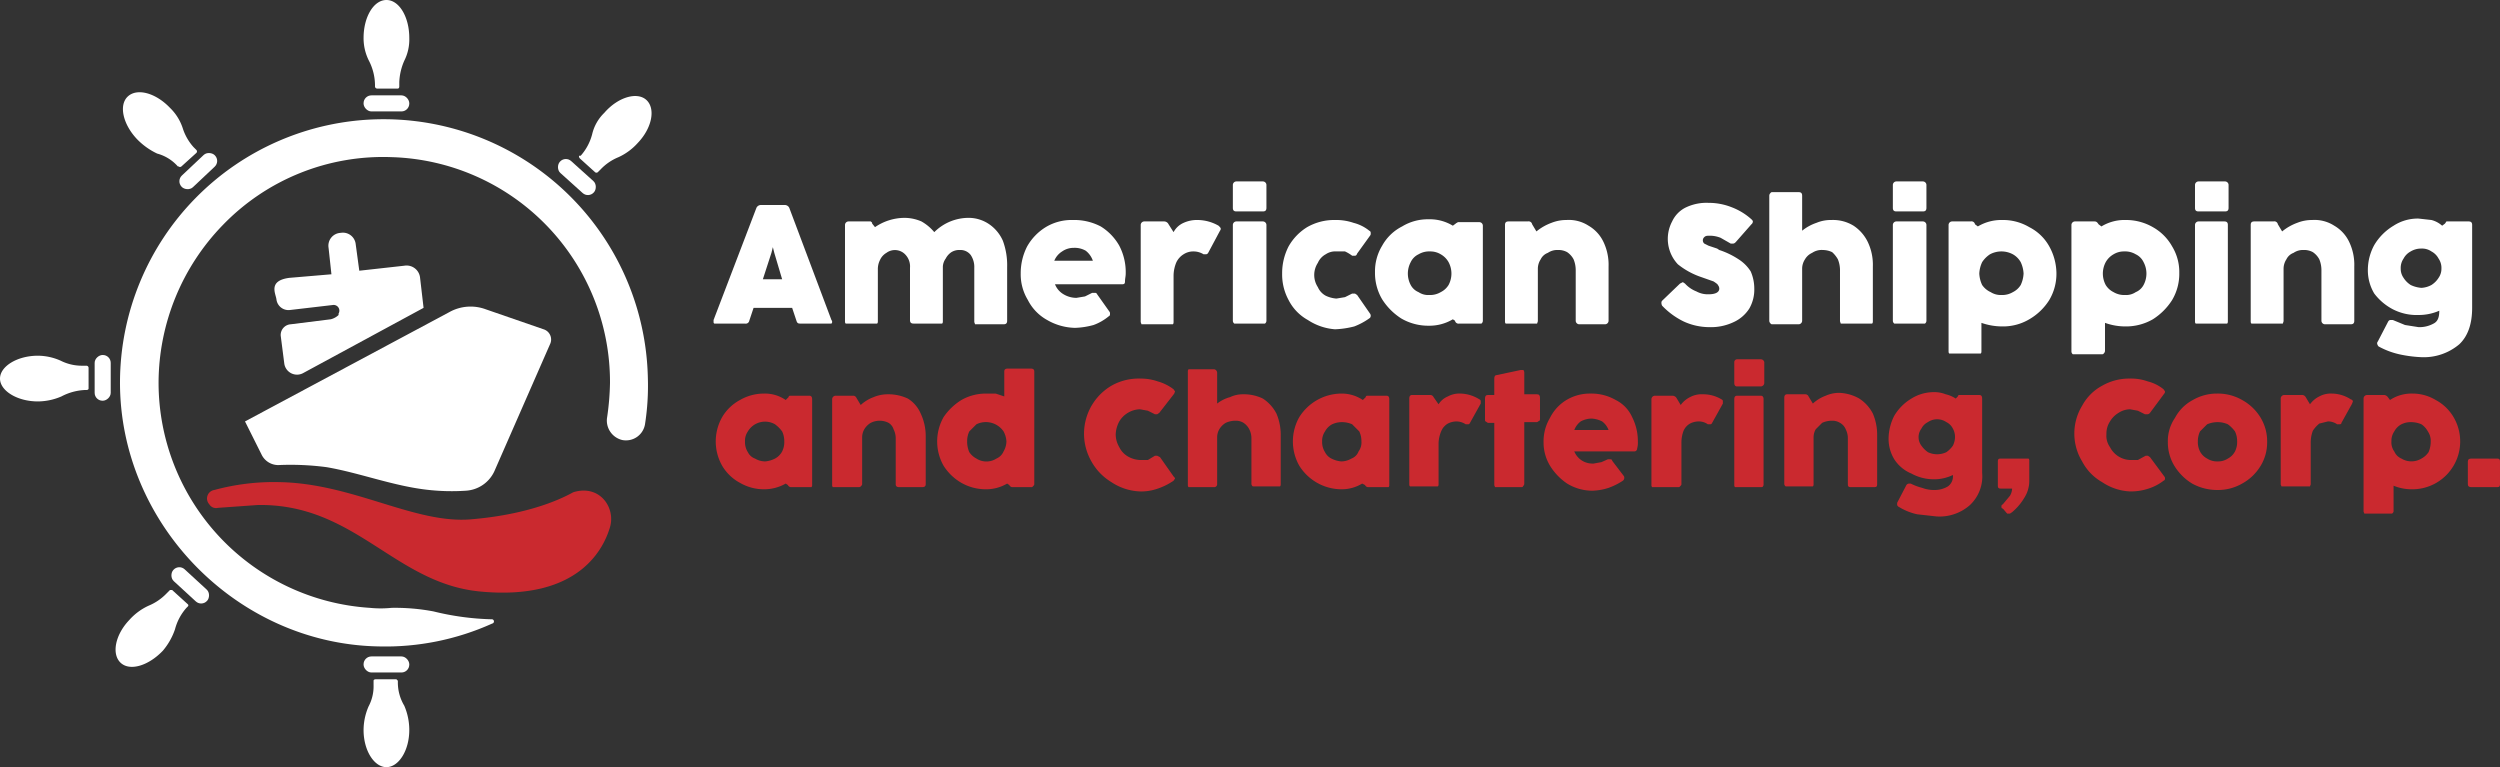 <svg xmlns="http://www.w3.org/2000/svg" id="Layer_1" data-name="Layer 1" width="350" height="107.4" viewBox="0 0 350 107.4"><rect x="0" y="0" width="350" height="107.4" fill="#333333" stroke="none"/><defs><style>.cls-1{fill:#fff;}.cls-2{fill:#ca292f;}</style></defs><path class="cls-1" d="M34.3,59l2.3,4.6a2.6,2.6,0,0,0,2.6,1.5,38.6,38.6,0,0,1,6.5.3c4.7.8,9.5,2.7,14.4,3.2a29.8,29.8,0,0,0,5.1.1,4.7,4.7,0,0,0,4-2.7L77,48.2a1.5,1.5,0,0,0-.9-2.1L68,43.3a6.1,6.1,0,0,0-5.1.4Z"></path><path class="cls-1" d="M42.5,52.2l16.8-9.1-.5-4.3a1.9,1.9,0,0,0-2.2-1.6l-6.3.7-.5-3.7a1.8,1.8,0,0,0-2.1-1.6h0A1.8,1.8,0,0,0,46,34.7l.4,3.7-5.9.5c-3,.4-1.9,2.2-1.8,3h0a1.7,1.7,0,0,0,1.9,1.5l6-.7a.8.8,0,0,1,.8,1.2v.2a2.4,2.4,0,0,1-1.1.6l-5.6.7A1.5,1.5,0,0,0,39.3,47l.5,3.9A1.8,1.8,0,0,0,42.5,52.2Z"></path><path class="cls-1" d="M52.9,16.7A36.9,36.9,0,0,0,16.8,53.4c-.1,19.9,16.4,36.8,36.3,37.1a36.3,36.3,0,0,0,15.8-3.2.3.3,0,0,0-.1-.6,37.6,37.6,0,0,1-8.1-1.1,28.8,28.8,0,0,0-5.9-.5,15,15,0,0,1-3,0A31.6,31.6,0,0,1,22.2,53.5a31.8,31.8,0,0,1,9-22A31.2,31.2,0,0,1,54.8,22,31.5,31.5,0,0,1,85.4,53.6a37.3,37.3,0,0,1-.4,4.8,2.8,2.8,0,0,0,2.1,3.2,2.7,2.7,0,0,0,3.2-2.2,34.9,34.9,0,0,0,.4-6.5A37,37,0,0,0,52.9,16.7Z"></path><path class="cls-2" d="M80.3,68.9c-.3.1-4.8,3-14.3,3.8-7.9.7-16.5-5-26.8-5.2A31.8,31.8,0,0,0,30,68.6a1.2,1.2,0,0,0-.7,2h0a1.1,1.1,0,0,0,1.2.5l5.6-.4c13.6-.2,19.1,10.9,31,12.1,14.2,1.4,17.5-6.3,18.3-9S84,67.8,80.3,68.9Z"></path><rect class="cls-1" x="50.9" y="91.9" width="6.4" height="2.25" rx="1.1"></rect><path class="cls-1" d="M55.7,95.5v-.2l-.2-.2H52.6c-.2,0-.3.1-.3.2v.6a6,6,0,0,1-.7,3,8.4,8.4,0,0,0-.7,3.3c0,2.9,1.5,5.2,3.2,5.2s3.2-2.3,3.2-5.2a8.6,8.6,0,0,0-.7-3.4A6.3,6.3,0,0,1,55.7,95.5Z"></path><rect class="cls-1" x="23.5" y="80.9" width="6.4" height="2.25" rx="1.1" transform="translate(62.5 3.5) rotate(42.6)"></rect><path class="cls-1" d="M26.1,85.1l.2-.2a.2.2,0,0,0,0-.3l-2.2-2h-.3l-.5.5a7.4,7.4,0,0,1-2.5,1.7,8.2,8.2,0,0,0-2.7,2c-2,2.1-2.5,4.8-1.2,6s3.9.4,5.9-1.7a9.2,9.2,0,0,0,1.7-3A7.3,7.3,0,0,1,26.1,85.1Z"></path><rect class="cls-1" x="11.2" y="51.8" width="6.4" height="2.25" rx="1.1" transform="translate(67.3 38.5) rotate(90)"></rect><path class="cls-1" d="M11.9,54.6h.2c.2,0,.3-.1.3-.2V51.5a.3.3,0,0,0-.3-.3h-.6a6.6,6.6,0,0,1-3-.7,7.9,7.9,0,0,0-3.2-.7C2.4,49.8,0,51.3,0,53s2.4,3.2,5.3,3.2a8.4,8.4,0,0,0,3.3-.7A7.8,7.8,0,0,1,11.9,54.6Z"></path><rect class="cls-1" x="24.6" y="22.8" width="6.4" height="2.25" rx="1.1" transform="translate(64.4 22.3) rotate(136.7)"></rect><path class="cls-1" d="M24.9,23.3H25a.3.3,0,0,0,.4,0l2.1-1.9a.3.3,0,0,0,0-.4l-.4-.4A7.2,7.2,0,0,1,25.6,18a7,7,0,0,0-1.8-2.9c-2-2.1-4.6-2.8-5.9-1.6s-.7,3.9,1.3,6a9.7,9.7,0,0,0,2.8,2A5.9,5.9,0,0,1,24.9,23.3Z"></path><rect class="cls-1" x="50.9" y="13.3" width="6.4" height="2.25" rx="1.1" transform="translate(108.2 28.9) rotate(180)"></rect><path class="cls-1" d="M52.5,11.9v.2a.3.3,0,0,0,.3.3h2.9c.1,0,.2-.1.2-.3v-.6a8.2,8.2,0,0,1,.7-3,6.6,6.6,0,0,0,.7-3.2c0-2.9-1.4-5.3-3.2-5.3s-3.2,2.4-3.2,5.3a7,7,0,0,0,.8,3.3A7.6,7.6,0,0,1,52.5,11.9Z"></path><rect class="cls-1" x="77.6" y="23.7" width="6.4" height="2.25" rx="1.1" transform="translate(124.2 97.3) rotate(-138)"></rect><path class="cls-1" d="M81.3,21.8h-.2c-.1.1,0,.3.1.4l2.1,1.9a.3.3,0,0,0,.4,0l.4-.4A7.2,7.2,0,0,1,86.6,22a8.2,8.2,0,0,0,2.7-2c2-2.1,2.5-4.8,1.2-6s-4-.4-5.9,1.8a6.1,6.1,0,0,0-1.7,3A7.3,7.3,0,0,1,81.3,21.8Z"></path><path class="cls-1" d="M116.5,45.1a.3.3,0,0,1-.1.2H112c-.3,0-.4-.1-.5-.4l-.6-1.8h-5.4l-.6,1.8a.5.5,0,0,1-.6.4H100c-.1-.1-.1-.1-.1-.3v-.2l6-15.7a.7.7,0,0,1,.6-.4h3.4a.7.7,0,0,1,.6.4l5.9,15.7A.4.4,0,0,1,116.5,45.1Zm-7-6-1.1-3.7-.2-.8-.2.8-1.2,3.7Z"></path><path class="cls-1" d="M138.5,31.4a5.5,5.5,0,0,1,1.9,2.3,9.9,9.9,0,0,1,.6,3.7v7.5c0,.3-.1.5-.5.5h-4c0-.1-.1-.2-.1-.4V37.5a3,3,0,0,0-.5-1.8,1.8,1.8,0,0,0-1.5-.7,2.1,2.1,0,0,0-1.2.3,2.4,2.4,0,0,0-.8.9,2.1,2.1,0,0,0-.4,1.1v7.6c0,.2,0,.3-.1.4h-4c-.4,0-.5-.2-.5-.5V37.5a2.4,2.4,0,0,0-.6-1.8,2,2,0,0,0-2.7-.3,2.2,2.2,0,0,0-.9,1,2.8,2.8,0,0,0-.3,1.3v7.2c0,.2,0,.3-.1.4h-4.4c-.1-.1-.1-.2-.1-.4V31.5a.5.5,0,0,1,.5-.5h3.1c.1.1.2.1.2.3l.4.5a7.4,7.4,0,0,1,4.1-1.3,6,6,0,0,1,2.4.5,6.5,6.5,0,0,1,1.8,1.5,6.8,6.8,0,0,1,4.9-2A5.1,5.1,0,0,1,138.5,31.4Z"></path><path class="cls-1" d="M146.6,44.8a6.6,6.6,0,0,1-2.7-2.8,6.9,6.9,0,0,1-1-3.7,8.2,8.2,0,0,1,.9-3.8,7.5,7.5,0,0,1,2.6-2.7,7,7,0,0,1,3.8-1,8,8,0,0,1,3.9.9,7.5,7.5,0,0,1,2.6,2.7,8,8,0,0,1,.9,3.9c0,.4-.1.7-.1,1.1s-.2.4-.5.4h-9.3a2.8,2.8,0,0,0,1.2,1.4,3.5,3.5,0,0,0,1.8.5l1.2-.2,1-.5h.4c.1,0,.2,0,.3.2l1.7,2.4a.4.4,0,0,1,.1.3c0,.2,0,.3-.2.4a7.2,7.2,0,0,1-2.1,1.2,10.9,10.9,0,0,1-2.6.4A8.1,8.1,0,0,1,146.6,44.8Zm5.4-9.7a3.1,3.1,0,0,0-1.7-.4,2.8,2.8,0,0,0-1.6.5,2.8,2.8,0,0,0-1.1,1.3H153A3,3,0,0,0,152,35.1Z"></path><path class="cls-1" d="M170.6,31.6c.2.2.3.3.3.4a.4.4,0,0,1-.1.3l-1.6,3c-.1.2-.2.3-.4.3h-.3a2.7,2.7,0,0,0-1.4-.4,2.5,2.5,0,0,0-1.4.4,2.7,2.7,0,0,0-1,1.1,4.9,4.9,0,0,0-.4,1.9v6.4c0,.2,0,.3-.1.4h-4.4c0-.1-.1-.2-.1-.4V31.5a.5.5,0,0,1,.5-.5H163a.7.7,0,0,1,.6.4l.7,1.1a2.9,2.9,0,0,1,1.4-1.3,4.5,4.5,0,0,1,2-.4A6,6,0,0,1,170.6,31.6Z"></path><path class="cls-1" d="M172.6,29.1V25.9a.5.5,0,0,1,.5-.5h3.7a.5.5,0,0,1,.5.5v3.2c0,.4-.2.5-.5.5h-3.7C172.8,29.6,172.6,29.5,172.6,29.1Zm4.5,16.2h-4.3a.5.5,0,0,1-.2-.4V31.5a.5.5,0,0,1,.5-.5h3.7a.5.5,0,0,1,.5.5V44.9A.5.5,0,0,1,177.1,45.3Z"></path><path class="cls-1" d="M183.1,44.8a6.6,6.6,0,0,1-2.7-2.8,7.5,7.5,0,0,1-.9-3.7,8.2,8.2,0,0,1,.9-3.8,7.5,7.5,0,0,1,2.6-2.7,7.6,7.6,0,0,1,3.9-1,7.5,7.5,0,0,1,2.6.4,5.7,5.7,0,0,1,2.2,1.1c.2.1.2.2.2.4a.4.4,0,0,1-.1.3L190,35.5q-.1.3-.3.3h-.4a5.3,5.3,0,0,0-1-.6h-1.2a2.4,2.4,0,0,0-1.5.4,2.5,2.5,0,0,0-1.1,1.2,3.1,3.1,0,0,0,0,3.4,2.5,2.5,0,0,0,1.1,1.2,4.2,4.2,0,0,0,1.5.4l1.2-.2,1-.5h.4l.3.2,1.8,2.6a.5.5,0,0,1,0,.6,9.4,9.4,0,0,1-2.2,1.2,12.6,12.6,0,0,1-2.7.4A8,8,0,0,1,183.1,44.8Z"></path><path class="cls-1" d="M204.1,31.1h3a.5.5,0,0,1,.5.5V44.9a.5.5,0,0,1-.2.4h-3.1a.5.5,0,0,1-.6-.4l-.3-.2a6.4,6.4,0,0,1-3.4.9,7.5,7.5,0,0,1-3.8-1,8.7,8.7,0,0,1-2.7-2.7,7.2,7.2,0,0,1-1-3.8,6.9,6.9,0,0,1,1-3.7,6.6,6.6,0,0,1,2.8-2.7,6.9,6.9,0,0,1,3.7-1,6.2,6.2,0,0,1,3.4.9l.4-.3C203.9,31.2,204,31.2,204.1,31.1Zm-2.4,9.8a2.7,2.7,0,0,0,1.1-1,3.4,3.4,0,0,0,0-3.2,2.9,2.9,0,0,0-1.1-1.1,2.8,2.8,0,0,0-1.5-.4,2.9,2.9,0,0,0-1.6.4,2.3,2.3,0,0,0-1.1,1.1,3.4,3.4,0,0,0,0,3.2,2.2,2.2,0,0,0,1.1,1,2.4,2.4,0,0,0,1.5.4A2.9,2.9,0,0,0,201.7,40.9Z"></path><path class="cls-1" d="M222.4,31.6a5.2,5.2,0,0,1,2.1,2.3,7.4,7.4,0,0,1,.7,3.4v7.6a.5.5,0,0,1-.5.5h-3.6a.5.5,0,0,1-.5-.5V37.8a4,4,0,0,0-.3-1.5,2.8,2.8,0,0,0-.9-1,2.5,2.5,0,0,0-1.3-.3,2.3,2.3,0,0,0-1.4.4,1.8,1.8,0,0,0-1,.9,2.4,2.4,0,0,0-.4,1.3v7.3c0,.2-.1.3-.1.4h-4.4c-.1-.1-.1-.2-.1-.4V31.5c0-.3.1-.5.5-.5h2.7a.5.5,0,0,1,.6.4l.6,1a7.2,7.2,0,0,1,2.1-1.2,5.6,5.6,0,0,1,2.1-.4A5.1,5.1,0,0,1,222.4,31.6Z"></path><path class="cls-1" d="M235.7,45a10.5,10.5,0,0,1-3-2.2.8.8,0,0,1-.1-.4.4.4,0,0,1,.1-.3l2.5-2.4.4-.2.3.2a4.2,4.2,0,0,0,1.6,1.1,3.3,3.3,0,0,0,1.7.4c1,0,1.5-.3,1.5-.8a.8.8,0,0,0-.2-.5c0-.1-.3-.3-.6-.5l-1.7-.6a10.6,10.6,0,0,1-3.3-1.8,5.2,5.2,0,0,1-.8-6,4.1,4.1,0,0,1,1.8-1.9,6.7,6.7,0,0,1,3.3-.7,8.7,8.7,0,0,1,3.2.6,8.8,8.8,0,0,1,2.8,1.7c.1.1.2.2.2.3a.5.5,0,0,1-.2.4L243,33.9c-.2.2-.3.2-.4.2h-.3l-1.4-.8a4,4,0,0,0-1.5-.3c-.4,0-.6,0-.8.2a.6.6,0,0,0,0,.9l.6.3,1.2.4.3.2a11.3,11.3,0,0,1,2.7,1.3,5.5,5.5,0,0,1,1.7,1.7,6,6,0,0,1,.5,2.4,5.3,5.3,0,0,1-.7,2.8,5.1,5.1,0,0,1-2.2,1.9,7.4,7.4,0,0,1-3.4.7A8.6,8.6,0,0,1,235.7,45Z"></path><path class="cls-1" d="M259.5,31.6a5.7,5.7,0,0,1,2,2.3,7.4,7.4,0,0,1,.7,3.4v7.6c0,.2,0,.3-.1.4h-4.4c0-.1-.1-.2-.1-.4V37.8a4,4,0,0,0-.3-1.5,3.9,3.9,0,0,0-.8-1,3.1,3.1,0,0,0-1.3-.3,2.4,2.4,0,0,0-1.5.4,2.2,2.2,0,0,0-1,.9,2.4,2.4,0,0,0-.4,1.3v7.3a.5.5,0,0,1-.5.5h-3.6c-.1,0-.3,0-.3-.1a.5.5,0,0,1-.2-.4V27.4a.5.5,0,0,1,.2-.4c0-.1.2-.1.3-.1h3.6c.3,0,.5.1.5.5v4.9a6.4,6.4,0,0,1,2-1.1,5.2,5.2,0,0,1,2.1-.4A5.5,5.5,0,0,1,259.5,31.6Z"></path><path class="cls-1" d="M265,29.1V25.9a.5.5,0,0,1,.5-.5h3.7a.5.5,0,0,1,.5.5v3.2c0,.4-.2.5-.5.5h-3.7C265.2,29.6,265,29.5,265,29.1Zm4.5,16.2h-4.3a.5.5,0,0,1-.2-.4V31.5a.5.5,0,0,1,.5-.5h3.7a.5.5,0,0,1,.5.5V44.9A.5.5,0,0,1,269.5,45.3Z"></path><path class="cls-1" d="M284.1,31.8a6.6,6.6,0,0,1,2.8,2.7,7.9,7.9,0,0,1,1,3.7,7.2,7.2,0,0,1-1,3.8,8.1,8.1,0,0,1-2.8,2.7,7.2,7.2,0,0,1-3.8,1,8.8,8.8,0,0,1-2.9-.5v3.9c0,.2,0,.3-.1.4h-4.4c-.1-.1-.1-.2-.1-.4V31.5a.5.5,0,0,1,.5-.5h2.6a.5.5,0,0,1,.6.4l.4.3a6.4,6.4,0,0,1,3.4-.9A7.2,7.2,0,0,1,284.1,31.8Zm-2.3,9.1a2.7,2.7,0,0,0,1.1-1,4.2,4.2,0,0,0,.4-1.6,4.2,4.2,0,0,0-.4-1.6,2.9,2.9,0,0,0-1.1-1.1,3.4,3.4,0,0,0-3.2,0,3.8,3.8,0,0,0-1.1,1.1,4.2,4.2,0,0,0-.4,1.6,4.2,4.2,0,0,0,.4,1.6,2.9,2.9,0,0,0,1.2,1,2.6,2.6,0,0,0,1.5.4A2.9,2.9,0,0,0,281.8,40.9Z"></path><path class="cls-1" d="M301.4,31.8a7,7,0,0,1,2.7,2.7,6.9,6.9,0,0,1,1,3.7,7.2,7.2,0,0,1-1,3.8,8.7,8.7,0,0,1-2.7,2.7,7.5,7.5,0,0,1-3.8,1,8.4,8.4,0,0,1-2.9-.5v3.9a.5.5,0,0,1-.2.4c0,.1-.2.1-.3.1h-4a.5.5,0,0,1-.2-.4V31.5a.5.5,0,0,1,.5-.5h2.7c.3,0,.4.1.6.4l.4.3a6.2,6.2,0,0,1,3.4-.9A7.5,7.5,0,0,1,301.4,31.8ZM299,40.9a2.2,2.2,0,0,0,1.1-1,3.4,3.4,0,0,0,0-3.2,2.3,2.3,0,0,0-1.1-1.1,2.9,2.9,0,0,0-1.6-.4,2.8,2.8,0,0,0-1.5.4,2.9,2.9,0,0,0-1.1,1.1,3.4,3.4,0,0,0,0,3.2,2.7,2.7,0,0,0,1.1,1,2.9,2.9,0,0,0,1.6.4A2.4,2.4,0,0,0,299,40.9Z"></path><path class="cls-1" d="M307.3,29.1V25.9a.5.5,0,0,1,.5-.5h3.7a.5.5,0,0,1,.5.5v3.2c0,.4-.2.5-.5.5h-3.7C307.5,29.6,307.3,29.5,307.3,29.1Zm4.5,16.2h-4.4c-.1-.1-.1-.2-.1-.4V31.5a.5.5,0,0,1,.5-.5h3.6c.4,0,.5.2.5.5V44.9C311.9,45.1,311.9,45.2,311.8,45.3Z"></path><path class="cls-1" d="M326.8,31.6a5.2,5.2,0,0,1,2.1,2.3,7.4,7.4,0,0,1,.7,3.4v7.6c0,.3-.1.5-.5.5h-3.6a.5.5,0,0,1-.5-.5V37.8a4,4,0,0,0-.3-1.5,2.8,2.8,0,0,0-.9-1,2.5,2.5,0,0,0-1.3-.3,2.3,2.3,0,0,0-1.4.4,1.8,1.8,0,0,0-1,.9,2.4,2.4,0,0,0-.4,1.3v7.3c0,.2-.1.3-.1.4h-4.4c-.1-.1-.1-.2-.1-.4V31.5c0-.3.1-.5.5-.5h2.7a.5.5,0,0,1,.6.4l.6,1a7.2,7.2,0,0,1,2.1-1.2,5.6,5.6,0,0,1,2.1-.4A5.1,5.1,0,0,1,326.8,31.6Z"></path><path class="cls-1" d="M335.9,49.6a11,11,0,0,1-2.9-1.1.8.8,0,0,1-.2-.4.4.4,0,0,1,.1-.3l1.4-2.7c.1-.2.2-.3.4-.3h.3l1.7.7,1.9.3a4.1,4.1,0,0,0,2.1-.5c.6-.3.8-.9.8-1.8h0a7.2,7.2,0,0,1-2.9.6,7.3,7.3,0,0,1-3.6-.8,7.8,7.8,0,0,1-2.6-2.2,6.3,6.3,0,0,1-.9-3.3,7.3,7.3,0,0,1,.9-3.5,7.8,7.8,0,0,1,2.7-2.7,6.2,6.2,0,0,1,3.5-1l1.8.2a3.6,3.6,0,0,1,1.5.8l.4-.3.2-.3h3.1c.4,0,.5.2.5.5V43.1q0,3.4-1.8,5.1a7.7,7.7,0,0,1-5.4,1.8A17.7,17.7,0,0,1,335.9,49.6Zm4.5-9.7a3.2,3.2,0,0,0,1-1,2.2,2.2,0,0,0,.4-1.3,2.3,2.3,0,0,0-.4-1.4,2.4,2.4,0,0,0-1-1,2.3,2.3,0,0,0-1.4-.4,2.8,2.8,0,0,0-1.5.4,2.4,2.4,0,0,0-1,1,2.3,2.3,0,0,0-.4,1.4,2.2,2.2,0,0,0,.4,1.3,3.2,3.2,0,0,0,1,1,4.2,4.2,0,0,0,1.5.4A3.3,3.3,0,0,0,340.4,39.9Z"></path><path class="cls-2" d="M110.6,55.4h2.7c.3,0,.4.2.4.5v12a.4.4,0,0,1-.1.3h-2.8a.5.5,0,0,1-.5-.3l-.3-.2a6.1,6.1,0,0,1-3,.8,6.7,6.7,0,0,1-3.4-.9,6.4,6.4,0,0,1-2.5-2.4,6.9,6.9,0,0,1,0-6.8,6.4,6.4,0,0,1,2.5-2.4,6.7,6.7,0,0,1,3.4-.9,5.1,5.1,0,0,1,3,.9l.4-.4A.2.2,0,0,1,110.6,55.4Zm-2.1,8.8a2.4,2.4,0,0,0,1-1,2.9,2.9,0,0,0,.3-1.4,3.2,3.2,0,0,0-.3-1.4,4.7,4.7,0,0,0-1-1,2.8,2.8,0,0,0-3.8,1,2.3,2.3,0,0,0-.4,1.4,2.6,2.6,0,0,0,.4,1.5,1.8,1.8,0,0,0,1,.9,2.9,2.9,0,0,0,1.4.4A3.7,3.7,0,0,0,108.5,64.2Z"></path><path class="cls-2" d="M127.1,55.8a4.6,4.6,0,0,1,1.8,2.1,7.4,7.4,0,0,1,.7,3.1v6.8c0,.3-.2.4-.5.4h-3.2c-.3,0-.5-.1-.5-.4V61.4a2.8,2.8,0,0,0-.3-1.3,1.6,1.6,0,0,0-.7-.9,2.7,2.7,0,0,0-1.2-.3,2.8,2.8,0,0,0-1.3.3,2.6,2.6,0,0,0-.9.9,2.3,2.3,0,0,0-.3,1.1v6.6c0,.1-.1.2-.2.3s-.2.1-.3.1h-3.6a.4.4,0,0,1-.1-.3v-12a.5.5,0,0,1,.5-.5h2.4a.5.5,0,0,1,.5.3l.6,1a5.4,5.4,0,0,1,1.8-1.1,5.1,5.1,0,0,1,2-.4A6.4,6.4,0,0,1,127.1,55.8Z"></path><path class="cls-2" d="M141.1,51.6h3.2c.3,0,.5.1.5.4V67.8c0,.1-.1.2-.2.3s-.1.1-.3.1h-2.5a.5.5,0,0,1-.5-.3l-.3-.2a5.8,5.8,0,0,1-3,.8,6.9,6.9,0,0,1-3.4-.9,7.2,7.2,0,0,1-2.5-2.4,6.9,6.9,0,0,1,0-6.8,8.2,8.2,0,0,1,2.5-2.4,6.9,6.9,0,0,1,3.4-.9h1.4l1.2.4V52C140.6,51.7,140.8,51.6,141.1,51.6Zm-1.6,12.6a1.9,1.9,0,0,0,1-1,2.9,2.9,0,0,0,.4-1.4,3.3,3.3,0,0,0-.4-1.4,3,3,0,0,0-3.8-1l-1,1a3.2,3.2,0,0,0-.3,1.4,3.7,3.7,0,0,0,.3,1.5,2.8,2.8,0,0,0,1,.9,2.6,2.6,0,0,0,2.8,0Z"></path><path class="cls-2" d="M155.6,67.5a7.8,7.8,0,0,1-2.8-2.9A7.8,7.8,0,0,1,155.6,54a7.7,7.7,0,0,1,4-1,7.3,7.3,0,0,1,2.5.4,6.5,6.5,0,0,1,2.2,1.1l.2.3c0,.1-.1.2-.1.3l-2.1,2.7-.3.2h-.3l-1-.5-1.1-.2a3.4,3.4,0,0,0-1.7.5,3.4,3.4,0,0,0-1.2,1.2,4.1,4.1,0,0,0-.5,1.8,3.5,3.5,0,0,0,.5,1.8,3,3,0,0,0,1.2,1.3,3.7,3.7,0,0,0,1.7.5h1.1l1-.6h.3l.4.2,1.9,2.7c.1.1.2.2.2.3l-.2.3a9.1,9.1,0,0,1-2.2,1.1,6.9,6.9,0,0,1-2.5.4A7.7,7.7,0,0,1,155.6,67.5Z"></path><path class="cls-2" d="M176.8,55.8a5.5,5.5,0,0,1,1.9,2.1,7.5,7.5,0,0,1,.6,3.1v6.8a.4.4,0,0,1-.1.3h-3.6c-.1,0-.3,0-.3-.1a.4.4,0,0,1-.1-.3V61.4a2.8,2.8,0,0,0-.3-1.3,2.4,2.4,0,0,0-.8-.9,2,2,0,0,0-1.1-.3,3.2,3.2,0,0,0-1.4.3,2.6,2.6,0,0,0-.9.9,2.3,2.3,0,0,0-.3,1.1v6.6a.4.4,0,0,1-.4.4h-3.6a.4.4,0,0,1-.1-.3V52.1c0-.2,0-.3.1-.4H170a.5.5,0,0,1,.4.5v4.3a5.1,5.1,0,0,1,1.8-.9,4.2,4.2,0,0,1,1.8-.4A6.1,6.1,0,0,1,176.8,55.8Z"></path><path class="cls-2" d="M191.4,55.4h2.7c.3,0,.4.2.4.5v12a.4.4,0,0,1-.1.3h-2.8a.5.5,0,0,1-.5-.3l-.4-.2a5.5,5.5,0,0,1-2.9.8,7,7,0,0,1-5.9-3.3,6.9,6.9,0,0,1,0-6.8,7,7,0,0,1,5.9-3.3,5.3,5.3,0,0,1,3,.9l.4-.4A.2.2,0,0,1,191.4,55.4Zm-2.2,8.8a1.7,1.7,0,0,0,1-1,2.1,2.1,0,0,0,.4-1.4,3.2,3.2,0,0,0-.3-1.4l-1-1a3.5,3.5,0,0,0-1.4-.3,3.2,3.2,0,0,0-1.4.3,2.4,2.4,0,0,0-1,1,2.3,2.3,0,0,0-.4,1.4,2.6,2.6,0,0,0,.4,1.5,2,2,0,0,0,.9.9,3.7,3.7,0,0,0,1.4.4A2.9,2.9,0,0,0,189.2,64.2Z"></path><path class="cls-2" d="M207.1,55.9c.2.1.2.2.2.3v.3l-1.5,2.7c-.1.2-.2.2-.3.2h-.3a2.4,2.4,0,0,0-1.3-.4,2.7,2.7,0,0,0-1.2.3,2.2,2.2,0,0,0-.9,1,4.7,4.7,0,0,0-.4,1.7v5.8a.4.4,0,0,1-.1.3h-3.9a.4.4,0,0,1-.1-.3v-12c0-.3.1-.5.4-.5h2.5a.5.5,0,0,1,.5.3l.7,1a2.8,2.8,0,0,1,1.3-1.1,3.4,3.4,0,0,1,1.8-.4A5.2,5.2,0,0,1,207.1,55.9Z"></path><path class="cls-2" d="M213.2,68.1c0,.1-.1.1-.3.1h-3.6c0-.1-.1-.2-.1-.3V59.2h-.9L208,59c-.1,0-.1-.1-.1-.3V55.8c0-.3.1-.5.4-.5h.9V53c0-.3.1-.5.4-.5l3.3-.7h.4c0,.1.1.2.1.3v3.1h1.8c.3,0,.4.2.4.5v2.9c0,.2,0,.3-.1.3l-.3.2h-1.8v8.6C213.4,67.9,213.3,68,213.2,68.1Z"></path><path class="cls-2" d="M219.4,67.7a8.2,8.2,0,0,1-2.4-2.5,6.3,6.3,0,0,1-.9-3.3,6.4,6.4,0,0,1,.9-3.4,6.1,6.1,0,0,1,2.3-2.5,6.4,6.4,0,0,1,3.4-.9,6.8,6.8,0,0,1,3.5.9,4.9,4.9,0,0,1,2.3,2.4,7.4,7.4,0,0,1,.8,3.4,3.1,3.1,0,0,1-.1,1,.4.4,0,0,1-.4.4h-8.4a2.8,2.8,0,0,0,1.1,1.3,2.9,2.9,0,0,0,1.6.4l1.1-.2.9-.4h.3c.1,0,.3,0,.3.2l1.6,2.1a.4.4,0,0,1,.1.3.5.5,0,0,1-.2.4,9.3,9.3,0,0,1-2,1,7.9,7.9,0,0,1-2.3.4A6.8,6.8,0,0,1,219.4,67.7Zm4.9-8.7a3.7,3.7,0,0,0-1.5-.4,3.3,3.3,0,0,0-1.5.4,2.7,2.7,0,0,0-.9,1.2h4.8A2.7,2.7,0,0,0,224.3,59Z"></path><path class="cls-2" d="M241,55.9c.2.1.2.2.2.3v.3l-1.5,2.7c-.1.2-.2.2-.3.2h-.3a2.2,2.2,0,0,0-1.3-.4,2.7,2.7,0,0,0-1.2.3,2.2,2.2,0,0,0-.9,1,4.7,4.7,0,0,0-.3,1.7v5.8c0,.1-.1.2-.2.3s-.1.1-.3.1h-3.6a.4.4,0,0,1-.1-.3v-12a.5.5,0,0,1,.5-.5h2.4a.7.7,0,0,1,.6.3l.6,1a3.5,3.5,0,0,1,1.3-1.1,3.4,3.4,0,0,1,1.8-.4A5,5,0,0,1,241,55.9Z"></path><path class="cls-2" d="M242.8,53.6V50.7a.4.4,0,0,1,.4-.4h3.3a.5.5,0,0,1,.5.4v2.9a.5.5,0,0,1-.5.5h-3.3C242.9,54.1,242.8,53.9,242.8,53.6Zm4,14.5c0,.1-.2.1-.3.1h-3.6a.4.4,0,0,1-.1-.3v-12c0-.3.1-.5.4-.5h3.3c.3,0,.4.2.4.5v12A.4.4,0,0,1,246.8,68.1Z"></path><path class="cls-2" d="M260.3,55.8a5.5,5.5,0,0,1,1.9,2.1,7.5,7.5,0,0,1,.6,3.1v6.8c0,.3-.1.4-.4.4h-3.3c-.3,0-.4-.1-.4-.4V61.4a2.8,2.8,0,0,0-.3-1.3,1.8,1.8,0,0,0-.8-.9,2,2,0,0,0-1.1-.3,3.2,3.2,0,0,0-1.4.3l-.9.9a2.3,2.3,0,0,0-.3,1.1v6.6a.4.4,0,0,1-.1.3h-3.6c-.1,0-.3,0-.3-.1a.4.4,0,0,1-.1-.3v-12c0-.3.1-.5.4-.5h2.5a.5.5,0,0,1,.5.3l.6,1a5.4,5.4,0,0,1,1.8-1.1,4.6,4.6,0,0,1,1.9-.4A6.1,6.1,0,0,1,260.3,55.8Z"></path><path class="cls-2" d="M268.4,72a8.2,8.2,0,0,1-2.5-1c-.2-.1-.3-.2-.3-.4v-.2l1.3-2.5a.5.5,0,0,1,.4-.2h.2a7.6,7.6,0,0,0,1.6.6,4.7,4.7,0,0,0,1.7.3,3.6,3.6,0,0,0,1.9-.5,1.7,1.7,0,0,0,.7-1.6h0a6,6,0,0,1-2.7.6,6.5,6.5,0,0,1-3.1-.8,5.2,5.2,0,0,1-2.4-2,5.5,5.5,0,0,1-.8-2.9,7.2,7.2,0,0,1,.8-3.2,6.9,6.9,0,0,1,2.4-2.4,5.9,5.9,0,0,1,3.1-.9,4.3,4.3,0,0,1,1.7.3,4.2,4.2,0,0,1,1.4.6l.3-.3a.2.2,0,0,1,.2-.2h2.8c.3,0,.4.2.4.5V66.2a5.5,5.5,0,0,1-1.7,4.5,6.4,6.4,0,0,1-4.7,1.6Zm4.1-8.7a3.8,3.8,0,0,0,.9-.9,2.7,2.7,0,0,0,.3-1.2,2.4,2.4,0,0,0-.3-1.2,2,2,0,0,0-.9-.9,2.3,2.3,0,0,0-2.6,0,2,2,0,0,0-.9.9,2,2,0,0,0,0,2.4,3.8,3.8,0,0,0,.9.9,3,3,0,0,0,2.6,0Z"></path><path class="cls-2" d="M281.4,71.9H281l-.6-.7c-.2,0-.2-.2-.2-.3s0-.2.2-.3l1-1.2a2.2,2.2,0,0,0,.3-1h-1.6c-.3,0-.4-.1-.4-.4V64.6c0-.3.1-.4.4-.4H284a.4.4,0,0,1,.1.3v2.8a4.4,4.4,0,0,1-.7,2.4,7.9,7.9,0,0,1-1.7,2Z"></path><path class="cls-2" d="M294.3,67.5a7.1,7.1,0,0,1-2.8-2.9,7.5,7.5,0,0,1,0-7.8,6.9,6.9,0,0,1,2.8-2.8,7.6,7.6,0,0,1,3.9-1,6.9,6.9,0,0,1,2.5.4,5.7,5.7,0,0,1,2.2,1.1l.2.3a.4.4,0,0,1-.1.3l-2,2.7a.5.5,0,0,1-.4.2h-.3l-1-.5-1.1-.2a3,3,0,0,0-1.6.5,3.4,3.4,0,0,0-1.2,1.2,3.1,3.1,0,0,0-.5,1.8,2.7,2.7,0,0,0,.5,1.8,3.3,3.3,0,0,0,2.8,1.8h1.1l1.1-.6h.3l.3.2,2,2.7a.4.4,0,0,1,.1.3c0,.1,0,.2-.2.3a7,7,0,0,1-2.1,1.1,7.8,7.8,0,0,1-2.6.4A7.6,7.6,0,0,1,294.3,67.5Z"></path><path class="cls-2" d="M306.9,67.7a7.5,7.5,0,0,1-2.5-2.5,6.3,6.3,0,0,1-.9-3.3,5.7,5.7,0,0,1,1-3.4A6,6,0,0,1,307,56a6.7,6.7,0,0,1,3.4-.9,6.8,6.8,0,0,1,3.5.9,6.9,6.9,0,0,1,2.6,2.5,6.4,6.4,0,0,1,.9,3.4,6.3,6.3,0,0,1-.9,3.3,6.9,6.9,0,0,1-2.6,2.5,6.8,6.8,0,0,1-3.5.9A7.3,7.3,0,0,1,306.9,67.7Zm5-3.5a2.4,2.4,0,0,0,1-1,2.9,2.9,0,0,0,.3-1.4,3.2,3.2,0,0,0-.3-1.4,4.7,4.7,0,0,0-1-1,3.5,3.5,0,0,0-1.4-.3,3.7,3.7,0,0,0-1.5.3l-1,1a3.2,3.2,0,0,0-.3,1.4,2.9,2.9,0,0,0,.3,1.4,2.4,2.4,0,0,0,1,1,2.6,2.6,0,0,0,1.5.4A2.5,2.5,0,0,0,311.9,64.2Z"></path><path class="cls-2" d="M329.1,55.9q.3.1.3.3c0,.1-.1.2-.1.3l-1.5,2.7c0,.2-.2.2-.3.2h-.3a2.2,2.2,0,0,0-1.3-.4l-1.2.3a4.5,4.5,0,0,0-.9,1,4.7,4.7,0,0,0-.3,1.7v5.8c0,.1-.1.2-.1.3h-4c0-.1-.1-.2-.1-.3v-12a.5.5,0,0,1,.5-.5h2.4a.6.6,0,0,1,.6.3l.6,1a3.5,3.5,0,0,1,1.3-1.1,3.4,3.4,0,0,1,1.8-.4A5,5,0,0,1,329.1,55.9Z"></path><path class="cls-2" d="M341,56a6.4,6.4,0,0,1,2.5,2.4,6.7,6.7,0,0,1-5.8,10.1,6.7,6.7,0,0,1-2.6-.5v3.6c0,.1-.1.2-.2.3H331c0-.1-.1-.2-.1-.3V55.8a.5.5,0,0,1,.5-.5h2.3a.7.7,0,0,1,.6.3l.3.4a5.4,5.4,0,0,1,3.1-.9A6.3,6.3,0,0,1,341,56Zm-2,8.2a2.8,2.8,0,0,0,1-.9,3.7,3.7,0,0,0,.3-1.5,2.3,2.3,0,0,0-.4-1.4,2.8,2.8,0,0,0-.9-1,3.7,3.7,0,0,0-1.5-.3,2.8,2.8,0,0,0-1.3.3,2.4,2.4,0,0,0-1,1,2.3,2.3,0,0,0-.4,1.4,2.1,2.1,0,0,0,.4,1.4,1.9,1.9,0,0,0,1,1,2.7,2.7,0,0,0,2.8,0Z"></path><path class="cls-2" d="M349.6,68.2H346c-.3,0-.5-.1-.5-.4V64.6c0-.3.2-.4.5-.4h3.6c.3,0,.4.1.4.4v3.2C350,68.1,349.9,68.2,349.6,68.2Z"></path></svg>